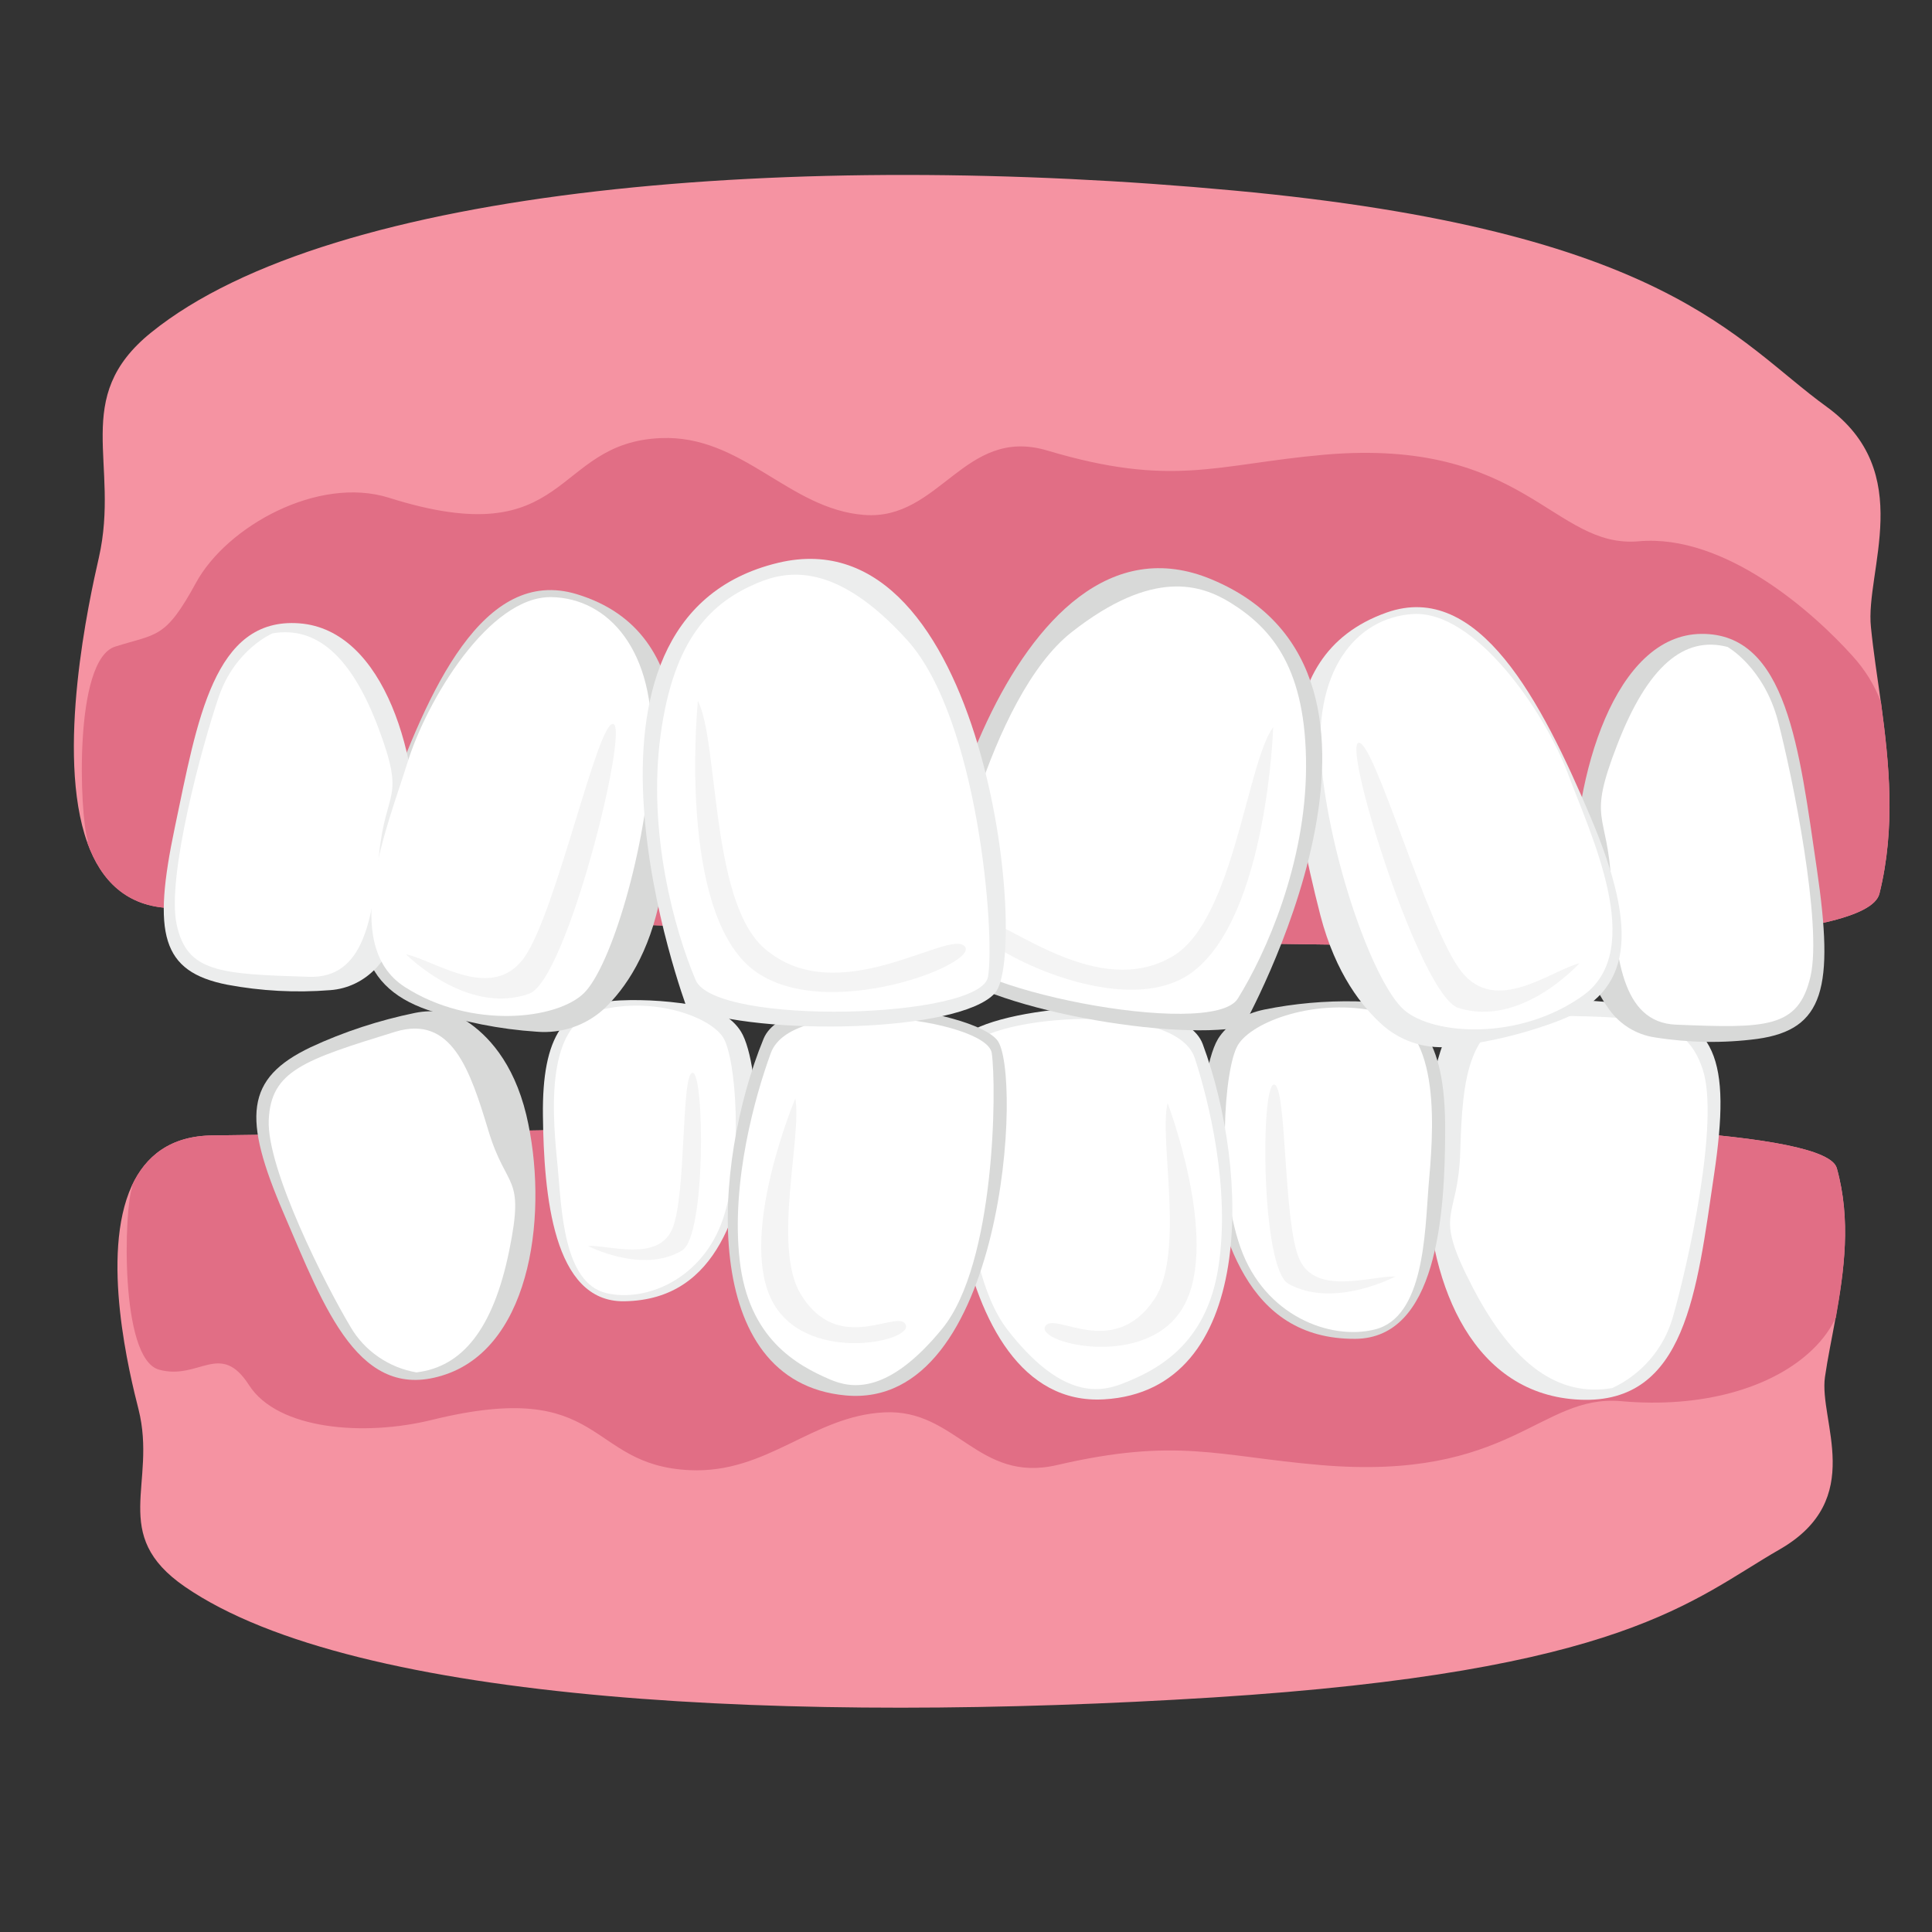 <?xml version="1.0" encoding="utf-8"?>
<svg xmlns="http://www.w3.org/2000/svg" id="Layer_1" data-name="Layer 1" viewBox="0 0 600 600">
  <rect x="0" y="0" width="600" height="600" fill="#333333" stroke="none"/>
  <defs>
    <style>
      .cls-1 {
        fill: #f593a2;
      }

      .cls-2 {
        fill: #f4f4f4;
      }

      .cls-3 {
        fill: #fff;
      }

      .cls-4 {
        fill: #eceded;
      }

      .cls-5 {
        fill: #d8d9d8;
      }

      .cls-6 {
        fill: #e16e85;
      }
    </style>
  </defs>
  <g id="Crowded_Teeth-2" data-name="Crowded Teeth-2">
    <path class="cls-1" d="M570.43,362.77c-6.49-23.03-310.09-12.41-504.38-10.15-13.16,.09-20.87,6.49-25.1,15.6-9.96,21.62-.56,59.12,2.07,69.46,5.83,23.22-9.21,38.82,14.38,55.08,53.11,36.56,190.25,42.49,319.3,34.4,127.93-8.08,148.8-30.36,175.96-45.96,27.16-15.6,12.13-39.95,14.1-53.58,.85-5.92,2.16-12.03,3.29-18.33,2.63-14.66,4.89-30.36,.38-46.53Z"/>
    <path class="cls-6" d="M570.43,362.77c-6.49-23.03-310.09-12.41-504.38-10.15-13.16,.09-20.87,6.49-25.1,15.6,.09,.38,.09,.56,.09,.56-2.44,6.11-4.04,53.2,8.37,56.59,12.41,3.38,18.99-9.12,27.92,4.79,8.93,13.91,35.81,15.98,56.77,10.81,54.24-13.35,47.66,14.1,80.08,15.6,24.16,1.13,38.07-16.83,60.44-17.95,22.37-1.13,29.04,22.09,53.67,16.36,37.32-8.65,49.82-2.73,81.78,0,59.31,5.08,68.05-22.09,93.43-19.83,25.38,2.26,46.15-4.23,58-14.76,3.57-3.1,6.58-6.86,8.65-11.19,2.54-14.57,4.79-30.27,.28-46.43Z"/>
    <path class="cls-5" d="M144.85,317.11c-4.39-2.83-10.11-3.72-15.95-2.55-11.17,2.3-22.12,5.86-32.43,10.67-20.37,9.71-21.17,21.83-8.37,51.59,12.8,29.77,23.5,59.33,50.47,49.96,26.97-9.38,31.79-51.36,24.88-80.53-4.02-16.62-12.27-24.98-18.6-29.14Z"/>
    <path class="cls-4" d="M451.17,319c4-4.44,10.12-7.26,16.97-7.85,13.14-1.22,26.42-.83,39.46,1.06,25.6,3.82,30.07,16.6,24.71,52.64-5.36,36.03-8.66,71.22-41.57,69.84-32.91-1.39-46.78-34.69-47.69-68.29-.57-19.12,2.23-40.86,8.12-47.39Z"/>
    <path class="cls-4" d="M230.17,320.47c-2.44-4.04-7.14-6.96-12.78-7.99-8.18-1.5-16.54-2.16-24.91-1.79-17.3,.85-24.16,11.19-23.87,35.72,.28,24.53,3.1,58,25.19,57.71,29.98-.38,36.28-30.08,40.04-52.54,1.88-11.66-.66-26.22-3.67-31.11Z"/>
    <path class="cls-3" d="M188.34,401.59c12.22,2.91,29.98-4.32,36.28-23.31,6.3-18.99,3.95-49.63,0-56.02-3.95-6.39-21.43-12.97-38.82-8.46-17.39,4.51-13.91,35.06-12.6,48.69,1.22,12.88,1.69,35.91,15.13,39.1Z"/>
    <path class="cls-2" d="M182.6,386.93c6.77-.28,21.62,4.98,26.13-5.17,4.51-10.15,2.73-48.78,6.39-48.6s4.14,50.76-3.29,55.18c-12.31,7.43-29.23-1.41-29.23-1.41Z"/>
    <path class="cls-3" d="M129.31,426.21c14.32-1.69,23.87-13.6,28.81-37.72,4.93-24.12-.75-18.49-6.46-37.41-5.71-18.92-11.41-35.95-28.86-30.67-28.45,8.76-38.64,12.14-39.34,27.36s17.69,51.43,25.38,64.28c4.34,7.5,11.94,12.7,20.48,14.16Z"/>
    <path class="cls-5" d="M378.21,322.73c2.82-4.61,8.08-7.9,14.48-9.21,9.31-1.88,18.8-2.73,28.39-2.54,19.74,.56,27.73,12.03,27.73,39.48s-2.73,65.14-27.92,65.33c-34.21,.19-41.83-33.09-46.43-58.09-2.35-12.97,.38-29.33,3.76-34.97Z"/>
    <path class="cls-3" d="M426.99,412.87c-13.91,3.48-34.21-4.23-41.73-25.38-7.52-21.15-5.17-55.55-.85-62.88s24.34-14.95,44.18-10.34c19.83,4.61,16.36,39.01,15.04,54.33-1.13,14.57-1.41,40.51-16.64,44.27Z"/>
    <path class="cls-2" d="M433.38,396.42c-7.71-.19-24.63,6.02-29.8-5.26-5.17-11.28-3.85-54.71-7.99-54.33s-3.95,56.96,4.51,61.85c14.1,7.9,33.27-2.26,33.27-2.26Z"/>
    <path class="cls-4" d="M373.51,324.23c-6.67-17.86-65.99-11.47-74.54-2.07-8.55,9.4-7.33,115.43,43.9,112.42,47.09-2.73,45.4-70.68,30.64-110.35Z"/>
    <path class="cls-3" d="M371.07,328.65c-6.2-18.89-68.52-12.78-70.5-2.26-1.97,10.53-3.95,65.61,12.31,86.57,16.26,20.96,27.92,19.65,35.25,16.92,10.72-4.14,26.51-11.84,30.27-36.47,3.76-24.34-3.01-51.51-7.33-64.76Z"/>
    <path class="cls-2" d="M362.61,342.56c-2.73,11.28,5.45,46.43-4.04,60.82-12.97,19.46-31.49,3.38-34.03,8.65s32.52,13.63,43.33-6.86c10.81-20.49-5.26-62.6-5.26-62.6Z"/>
    <path class="cls-3" d="M500.7,431.08c-16.5,2.8-30.69-6.94-43.33-31.25-12.64-24.31-4.53-20.16-3.87-42.28,.66-22.12,2.17-42.28,23.11-42.11,34.35,.2,46.78,.51,52.16,16.6s-4.57,60.84-9.31,77.2c-2.79,9.65-9.67,17.6-18.76,21.84Z"/>
    <path class="cls-5" d="M237.12,322.63c7.14-17.48,64.67-9.31,72.56,.38,7.9,9.68,2.63,114.96-47.09,110.35-45.68-4.23-41.45-71.72-25.47-110.73Z"/>
    <path class="cls-3" d="M239.38,327.05c6.77-18.61,67.11-10.53,68.62,0,1.5,10.53,1.22,65.33-15.42,85.63-16.64,20.3-27.92,18.71-34.87,15.7-10.25-4.42-25.28-12.6-28.01-37.13-2.73-24.34,4.89-51.13,9.68-64.2Z"/>
    <path class="cls-2" d="M246.99,341.15c2.16,11.28-7.14,46.06,1.6,60.63,11.84,19.74,30.55,4.32,32.71,9.68,2.16,5.36-32.15,12.5-41.92-8.27-9.78-20.77,7.61-62.04,7.61-62.04Z"/>
    <path class="cls-1" d="M583.68,277.51c-7.24,29.33-326.26,10.62-530.51,4.51-13.82-.38-21.81-8.55-26.04-20.3-9.96-27.73,.56-75.38,3.57-88.54,6.67-29.42-8.93-49.63,16.26-69.93,56.4-45.59,200.78-56.68,336.22-44.08,134.32,12.41,155.85,46.72,184.04,67.11,28.2,20.4,11.94,51.13,13.82,68.52,.75,7.52,1.97,15.32,3.1,23.4,2.54,18.71,4.61,38.82-.47,59.31Z"/>
    <path class="cls-6" d="M583.68,277.51c-7.24,29.33-326.26,10.62-530.51,4.51-13.82-.38-21.81-8.55-26.04-20.3,.09-.47,.09-.75,.09-.75-2.44-7.8-4.51-56.02,8.55-60.16,13.07-4.14,15.51-2.26,25.1-19.83,9.59-17.58,37.97-33.27,59.88-26.41,56.77,17.95,50.38-17.11,84.5-18.52,25.38-1.03,39.67,22.09,63.17,23.87,23.5,1.79,31.02-27.63,56.77-20.02,39.1,11.66,52.36,4.32,86.01,1.32,62.51-5.45,71.06,29.23,97.76,26.88,26.69-2.35,54.14,22,66.36,35.62,3.85,4.23,6.86,9.02,8.84,14.38,2.54,18.8,4.61,38.91-.47,59.41Z"/>
    <path class="cls-5" d="M187.63,313.27c-5.68,5.21-13.28,7.8-20.99,7.13-11.51-.76-22.85-3.02-33.75-6.73-22.41-7.71-26.1-26.01-13.04-62.75,13.07-36.75,30.24-75.17,59.25-66.4,39.34,11.9,32.82,58.18,26.14,93.27-3.48,18.38-11.1,29.27-17.62,35.48Z"/>
    <path class="cls-4" d="M116.9,300.54c-3.76,4.04-8.84,6.58-14.38,6.96-10.72,.85-21.43,.28-31.96-1.69-20.49-4.04-23.22-15.79-16.26-48.88,6.96-33.09,12.03-65.33,38.63-63.35,26.6,1.97,37.97,42.2,36.38,72.94-.94,17.58-7.14,28.2-12.41,34.03Z"/>
    <path class="cls-3" d="M84.66,196.68c13.54-2.26,24.44,6.96,32.9,29.51s2.26,18.61,.19,38.91c-2.07,20.3-4.7,38.82-21.81,38.26-27.82-.85-37.88-1.41-41.08-16.26s7.99-55.83,13.07-70.68c5.08-14.85,16.73-19.74,16.73-19.74Z"/>
    <path class="cls-3" d="M171.22,185.44c17.6,.29,32.54,16.44,31.08,47.29-1.45,30.85-12.6,67.55-20.99,75.73-8.39,8.18-34.97,11.28-55.57-1.93-20.6-13.22-5.3-50.15,.72-69.43,5.98-19.57,25.44-51.96,44.76-51.66Z"/>
    <path class="cls-2" d="M126.08,296.37c9.03,1.86,26.77,15.05,36.76,.95,9.99-14.1,22.91-74.15,27.67-72.47,4.76,1.69-14.48,79.44-26.1,83.71-19.26,7.05-38.33-12.2-38.33-12.2Z"/>
    <path class="cls-5" d="M499.75,313.51c3.38,4.7,8.46,7.8,14.1,8.65,10.53,1.69,21.34,1.88,31.96,.47,20.68-2.91,23.87-15.79,18.42-52.83-5.45-37.03-9.21-73.22-35.91-72.94s-39.76,43.9-39.48,78.2c.19,19.46,5.92,31.58,10.9,38.44Z"/>
    <path class="cls-3" d="M536.5,200.91c-13.44-3.48-24.72,5.83-34.21,30.27-9.49,24.44-3.1,20.4-1.88,43.05,1.22,22.65,3.1,43.33,20.12,43.99,27.92,1.13,37.97,1.22,41.73-14.95,3.76-16.17-5.64-62.41-10.06-79.24s-15.7-23.12-15.7-23.12Z"/>
    <path class="cls-4" d="M429.9,318.81c5.97,4.98,13.71,7.22,21.41,6.15,11.44-1.32,22.68-4.05,33.33-8.18,21.96-8.73,24.59-27.02,9.31-63.07-15.28-36.05-34.77-73.56-63.29-63.49-38.64,13.66-29.45,59.4-20.59,94.1,4.73,18.1,13.01,28.58,19.82,34.49Z"/>
    <path class="cls-3" d="M438.8,190.69c-17.65,1.1-31.65,17.76-28.27,48.53,3.37,30.77,16.58,66.71,25.56,74.46,8.98,7.75,35.67,9.7,55.53-4.5,19.86-14.2,2.26-50.18-4.76-69.11-7.29-19.24-28.77-50.54-48.05-49.38Z"/>
    <path class="cls-2" d="M490.49,299.15c-8.93,2.28-25.94,16.18-36.65,2.57-10.71-13.61-27.34-72.79-32.01-71.01s19.28,78.54,31.05,82.3c19.68,6.24,37.61-13.86,37.61-13.86Z"/>
    <path class="cls-5" d="M386.02,318.91c-24.29,4.75-86.22-7.17-95.29-20.92-9.07-13.75,22.78-144.34,85.55-118.05,71.14,29.68,9.75,138.98,9.75,138.98Z"/>
    <path class="cls-3" d="M384.4,310.14c-8.1,12.95-90.42-3.53-90.87-16.66-.46-13.14,13.88-77.23,39.29-97.17,25.41-19.94,40.3-14.65,49.27-9.17,13.13,8.16,23.6,20.69,23.52,51.1-.13,29.99-12.39,57.71-21.21,71.9Z"/>
    <path class="cls-2" d="M395.41,225.8c-8.22,11.22-12.28,59.73-31.05,71.08-25.47,15.36-56.9-15.99-62.34-11.27s45.31,33.72,68.43,16.18c23.12-17.53,24.96-76,24.96-76Z"/>
    <path class="cls-4" d="M213.3,312.96c22.95,8.99,84.88,7.71,95.7-4.56,10.82-12.27-2.64-149.15-67.36-133.61-73.42,17.61-28.34,138.18-28.34,138.18Z"/>
    <path class="cls-3" d="M216.03,304.35c6.05,14.34,88.55,12.14,90.8-.98,2.25-13.12-3-80.13-25.07-104.56-22.07-24.43-37.24-21.74-46.74-17.68-13.88,5.95-25.77,16.74-29.89,47.29-4.03,30.18,4.25,60.17,10.89,75.91Z"/>
    <path class="cls-2" d="M216.74,217.65c6.49,12.74,3.82,62.16,20.6,76.83,22.82,19.9,57.59-6.26,62.32-.53,4.73,5.72-48.69,25.99-68.82,4.44-20.13-21.56-14.1-80.73-14.1-80.73Z"/>
  </g>
</svg>